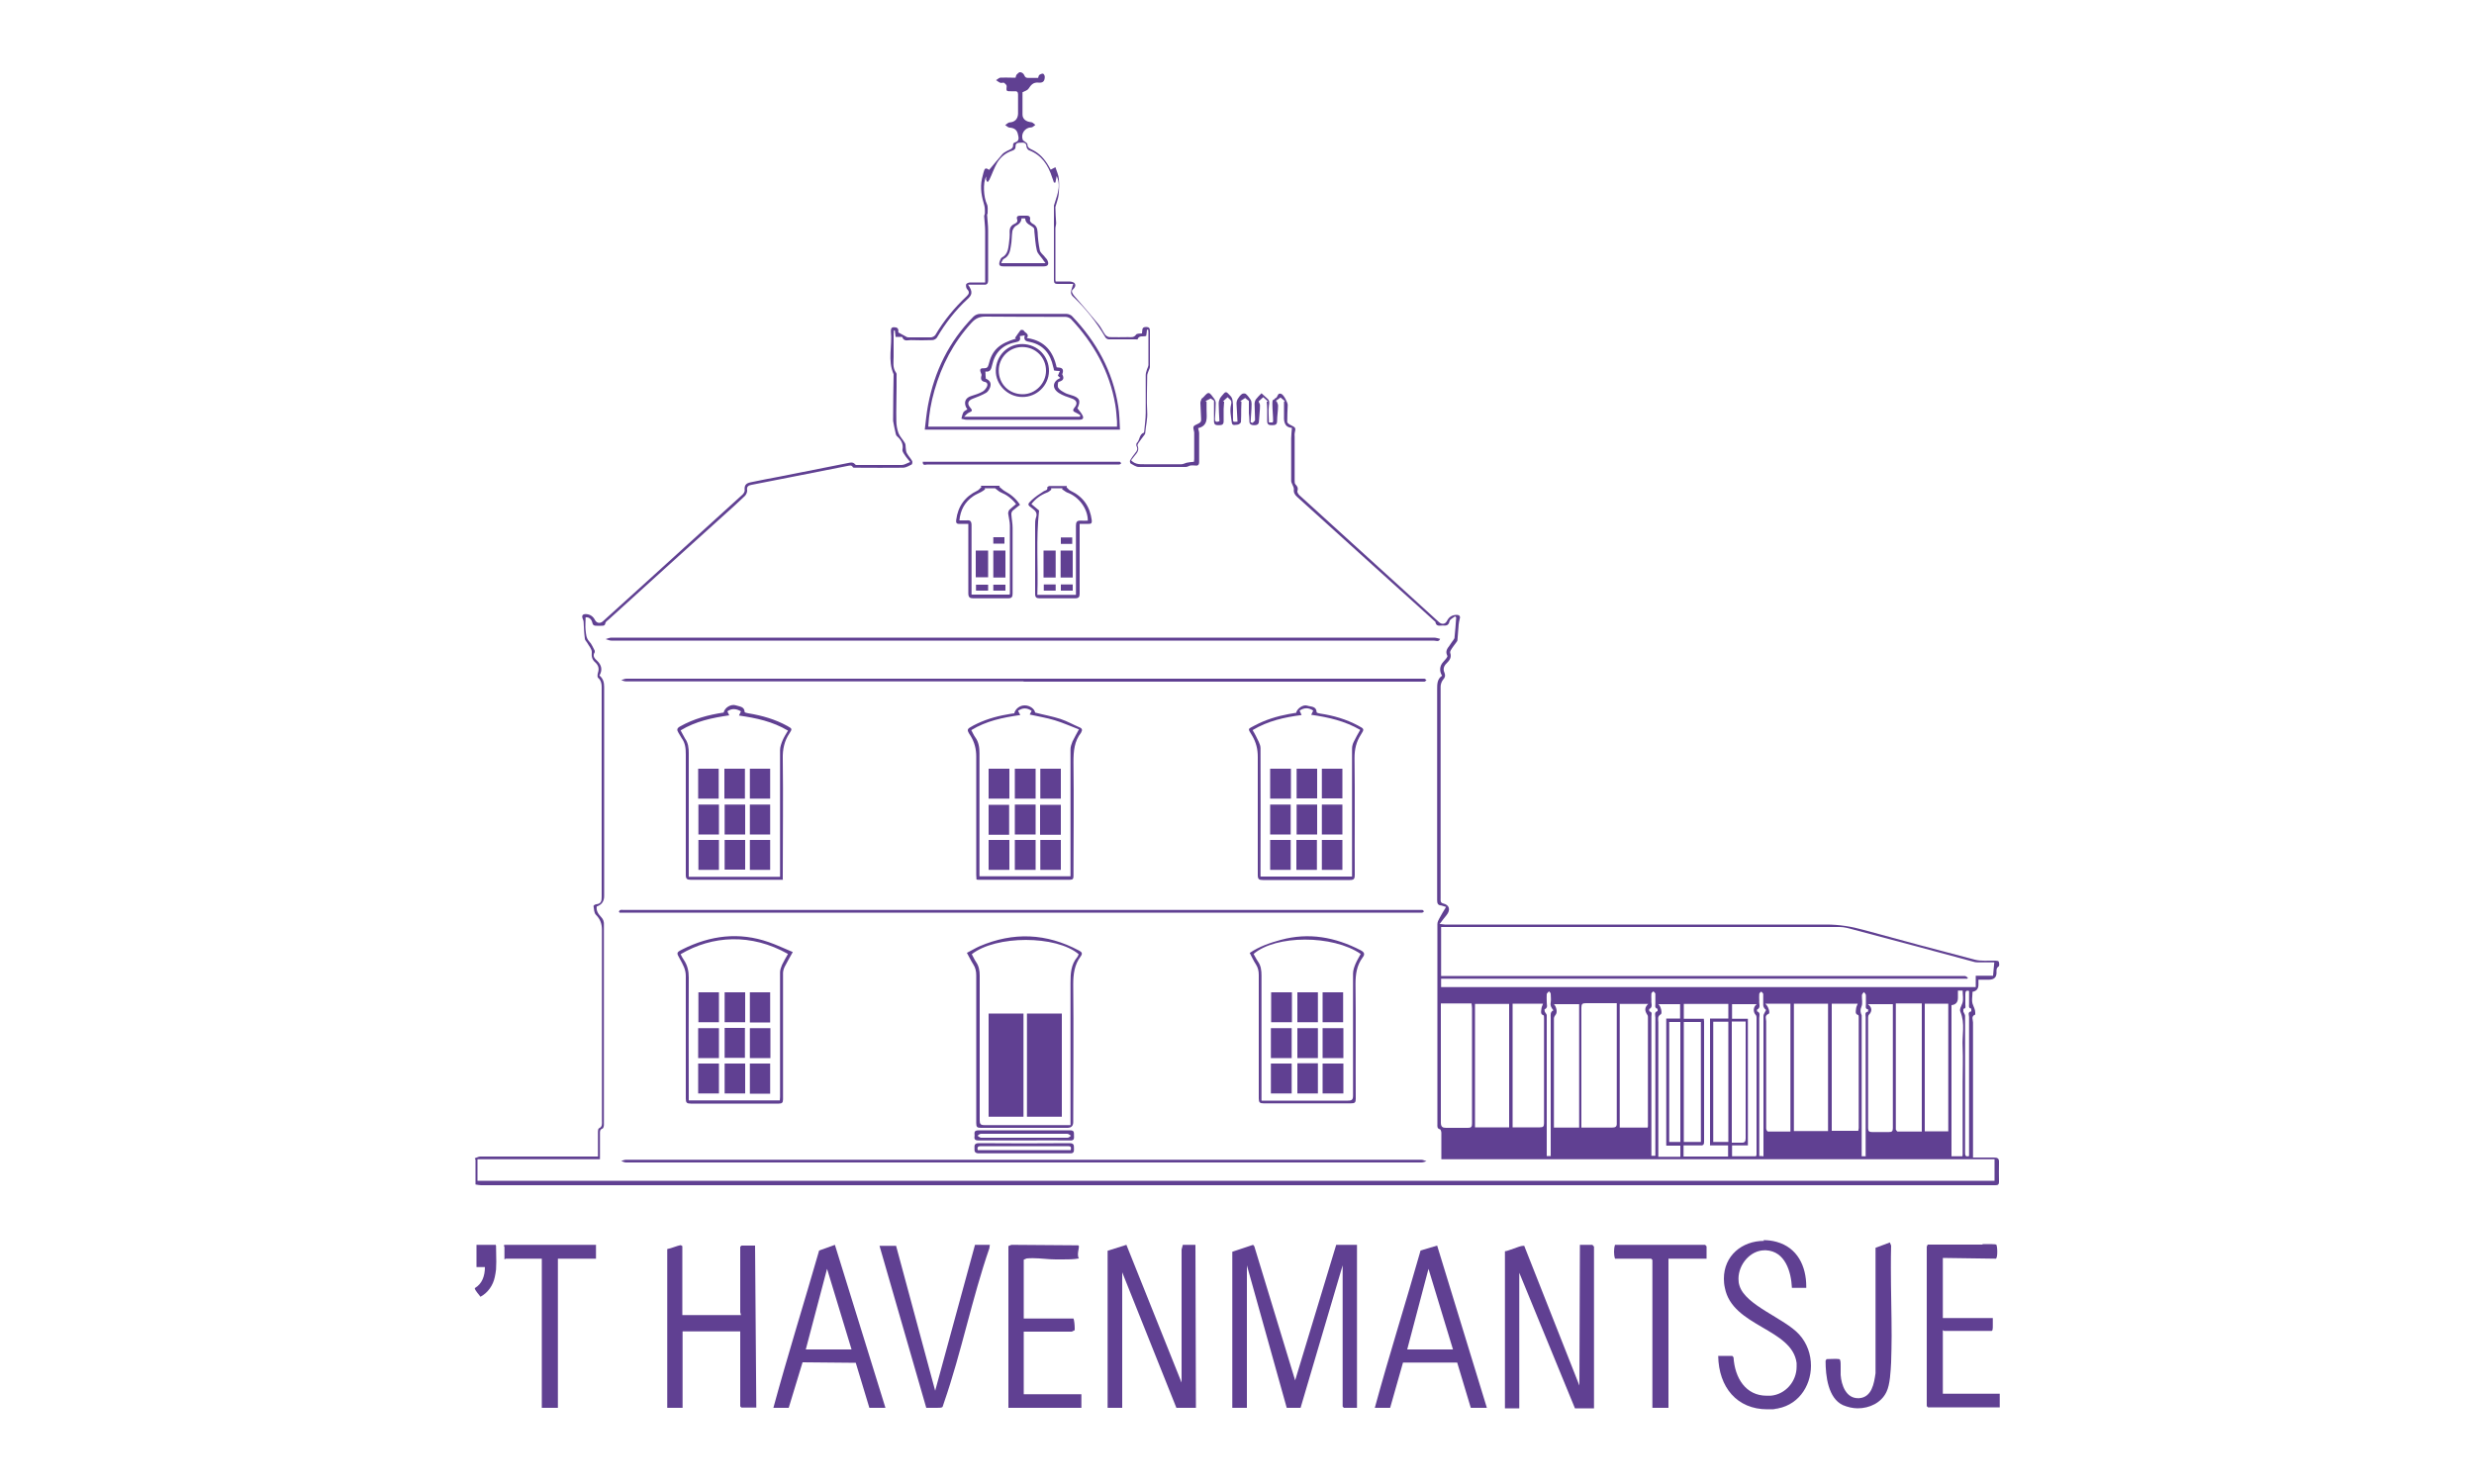 <svg xmlns="http://www.w3.org/2000/svg" id="Laag_1" viewBox="0 0 1000 600"><defs><style>      .st0 {        fill: #604092;      }    </style></defs><g><path class="st0" d="M669.1,467.3v-1.8c0-18,0-36,0-54.1,0-.9-.6-2.2.9-2.6,0,0,0-.8,0-.9-1.4-.4-.8-1.5-.9-2.3,0-1.3,0-2.6,0-3.8,0-.3-.5-.7-.8-1-.3.3-.8.6-.8.9-.1.9,0,1.8,0,2.7-.2,1.2.8,2.8-.9,3.6,0,0,0,.8.1.9,1.3.3.8,1.3.8,2,0,18.5,0,36.9,0,55.4,0,.3,0,.6,0,1h1.6ZM626.8,467.3v-1.4c0-18.1,0-36.3,0-54.4,0-1.1-.3-2.4,1.1-3-.7-.9-1.4-1.8-1.1-3.2.2-1.1,0-2.3,0-3.5,0-.4-.5-.7-.7-1-.3.4-.8.7-.9,1.1-.1,1,0,2.1,0,3.2-.1,1,.7,2.3-.9,3,0,0,0,.6.1.9.2.5.8,1,.8,1.5,0,15.7,0,31.4,0,47.1v9.8h1.7ZM712.8,467.4v-1.8c0-8.7,0-17.4,0-26.1,0-9.6,0-19.2,0-28.8,0-.8,1.2-2.3,1-2.4-.9-.7-1.2-1.5-1.1-2.6,0-1.3,0-2.6,0-3.8,0-.3-.5-.7-.8-1-.3.3-.8.6-.8,1-.1.9,0,1.8,0,2.7-.2,1.2.8,2.8-.9,3.6,0,0,0,.7,0,.7,1.5.5.9,1.8.9,2.7,0,17.9,0,35.8,0,53.8v2c.6,0,1,0,1.7.1M754.1,467.3v-1.6c0-18.2,0-36.4,0-54.5,0-.8-.5-2,1-2.2,0,0,0-.9,0-.9-1.3-.2-.9-1.2-.9-1.9,0-1.3,0-2.6,0-3.8,0-.5-.5-.9-.8-1.3-.3.4-.8.8-.8,1.3-.1,1.5.4,3.3-.2,4.6-.6,1.4-.4,2.4.1,3.5,0,0,0,.1,0,.2,0,18,0,36,0,54v2.8h1.7ZM796.1,400.7c-1.3-.4-1.7,0-1.7,1.2,0,1.4,0,2.9,0,4.3,0,.7.4,1.5-.8,1.7,0,0,0,.7,0,1.1.2.6.7,1.2.7,1.7,0,5.1,0,10.2,0,15.3,0,13.3,0,26.6,0,39.9,0,1,0,2,1.6,1.5,0-.5,0-1,0-1.5,0-18.2,0-36.5,0-54.7,0-.8-.7-2,.9-2.3,0,0,0-1.1,0-1.1-1.2-.2-.9-1.1-.9-1.8,0-1.8,0-3.5,0-5.3M674.7,461.7h4.5v-48.5h-4.5v48.5ZM673.5,463.1v-51.3h5.6v-5.8h-8.8c1,.7,1.7,3.7,1,4.1-1.5.8-1,2.1-1,3.2,0,16.9,0,33.7,0,50.6v3.8h8.9v-4.5h-5.6ZM706.5,463.1h-6.4v4.4h9.7c0-.3.2-.4.2-.6,0-18.5,0-37,0-55.5,0-.4-.1-.8-.3-1-1.2-1.3-1.1-3.3.4-4.4h-10v5.9h6.4v51.2ZM700,413v49c1.3,0,2.5,0,3.7,0,1.5.1,1.9-.4,1.9-1.8,0-15.2,0-30.4,0-45.6v-1.6h-5.5ZM788.8,406.5v61h4.4c0-.3.1-.4.1-.6,0-4.8,0-9.6,0-14.5,0-4.9,0-9.8,0-14.6s.2-9.7,0-14.5c-.3-4.7,1.1-9.5-.9-14.2-.5-1.1.4-2.3.8-3.5.5-1.5.1-3.4.1-5.1h-1.9v3q0,2.6-2.6,2.9M692.5,461.7h6.1v-48.6h-6.1v48.6ZM691.2,463v-51.2h7.4v-5.9h-18v6h8.1c0,.5.1.8.1,1.1,0,16.2,0,32.4,0,48.6,0,1.1-.3,1.6-1.5,1.5-2.3,0-4.5,0-6.8,0v4.5h18v-4.5h-7.4ZM680.6,461.7h6.9v-48.5h-6.9v48.5ZM754.9,405.9c1.9,1.4,1.9,3,.5,4.4-.2.2-.3.7-.3,1.1,0,14.9,0,29.8,0,44.8,0,1.2.5,1.5,1.6,1.5,2.3,0,4.6,0,6.8,0,1.2,0,1.6-.3,1.6-1.6,0-16.2,0-32.5,0-48.7,0-.5,0-1,0-1.4h-10.1ZM713.6,405.9c1.2.9,2,3.7,1.3,4-1.8.7-1,2-1,3,0,12.7,0,25.4,0,38.1s0,3.5,0,5.3c0,.4.4,1.2.7,1.2,3,0,6.1,0,9.1,0v-51.7h-10.1ZM787.5,405.8h-9.5v51.6h9.5v-51.6ZM628,405.9c1.2,1.1,1.5,3.4.9,4.2-.4.5-.8,1.1-.8,1.7,0,14.1,0,28.2,0,42.3v1.8h10.2v-49.9h-10.3ZM766.3,405.8c0,.4,0,.6,0,.7,0,16.5,0,32.9,0,49.4,0,.3,0,.6,0,.8.2.3.5.8.7.8,3.2,0,6.5,0,9.8,0v-51.8h-10.5ZM751.1,457.3c0-.4.2-.8.2-1.2,0-14.9,0-29.7,0-44.6,0-.4,0-1-.2-1.1-1.3-.4-1-1.4-.9-2.3,0-.8.4-1.5.7-2.3h-10.5v51.4h10.8ZM654.7,405.9v50h11.3c0-.3.1-.4.1-.6,0-14.6,0-29.3,0-43.9,0-.3,0-.7-.2-1-1.2-1.8-1.2-3,.3-4.5h-11.6ZM582.4,405.7v1.6c0,15.5,0,31.1,0,46.6,0,1.7.7,2.1,2.1,2.1,2.9,0,5.9,0,8.8,0,1.4,0,1.7-.4,1.7-1.8,0-15.5,0-30.9,0-46.4,0-.7-.1-1.4-.2-2.1h-12.5ZM611.4,405.8v50c3.7,0,7.4,0,11,0,1.3,0,1.7-.3,1.7-1.7,0-14.1,0-28.3,0-42.4,0-.4,0-1.2-.2-1.2-1.3-.4-1-1.5-.9-2.3,0-.8.4-1.6.7-2.4h-12.3ZM610,405.9h-13.8v49.9h13.8v-49.9ZM653.6,405.6h-2c-3.5,0-7,0-10.5,0-1.5,0-1.9.3-1.9,1.8,0,15.3,0,30.6,0,45.9v2.6c4.2,0,8.2,0,12.3,0,1.6,0,2.1-.4,2-2,0-13.9,0-27.8,0-41.8v-6.6ZM725.1,457.3h13.8v-51.5h-13.8v51.5ZM795.4,395.2c0,.2-.1.4-.2.5h-212.7v3.4h216.1v-4.6h7c.2-2,.3-3.7.5-5.4-1.8,0-3.9,0-6.1,0-.7,0-1.5,0-2.1-.2-16.3-4.4-32.6-8.8-48.9-13.1-1.8-.5-3.6-1-5.4-1-53.1,0-106.2,0-159.3,0h-1.8v19.8h207.9c1.3,0,2.6,0,3.8,0,.4,0,.7.4,1.1.6M516,162.2c.3.7.6,1.3.6,1.8,0,2.1-.4,4.2-.4,6.3,0,1.5-.9,1.6-2.1,1.6-1.2,0-1.9-.2-1.9-1.7,0-1.6,0-3.2,0-4.8,0-1-.1-2-.2-3,.2,0,.3,0,.5-.1-.6-.6-1.3-1.1-1.9-1.7-.7.6-1.3,1.2-1.9,1.7.3.6.6,1.1.6,1.6,0,2-.3,4-.4,6,0,1.3-.3,2-1.9,2-1.5,0-2.1-.5-2-2,0-.9-.1-1.9-.2-2.8,0-1.6,0-3.2,0-5-.5-.4-1.2-.9-1.5-1.2-.4.3-1.2.8-2,1.3.2,0,.4.1.5.2,0,1-.1,2.1-.1,3.1,0,1.7,0,3.4-.1,5.1,0,.4-.9,1.1-1.4,1.1-.8,0-2.1.6-2.3-.8-.3-2.4-.9-5-.3-7.3.5-2-.7-2.1-1.4-3-.7.6-1.3,1.2-1.9,1.7.2,0,.4,0,.5.1,0,1-.2,1.9-.2,2.9,0,1.7,0,3.3,0,5,0,1.3-.6,1.6-1.8,1.6-1.2,0-2.1,0-2.1-1.6,0-1.4,0-2.8,0-4.2,0-1.3,0-2.5,0-4.1-.4-.3-1.2-.8-1.9-1.3l1,.2c-.9.4-1.7.9-2.6,1.3.2,0,.3.1.5.2,0,1.1,0,2.3,0,3.4,0,2.9.8,6.3-3.4,7.3,0,0,0,.2,0,.1.2.8.4,1.4.4,2,0,3.8,0,7.7,0,11.5,0,1.4-.6,1.7-1.8,1.5-.5-.1-1.2,0-1.7,0-.6.1-1.2.6-1.9.6-6.3,0-12.7,0-19,0-1.1,0-2.2-.8-3.3-1.4-.2-.1-.4-1-.2-1.3.6-1,1.3-2,2.1-3,.7-.8,1.1-1.6.5-2.7-.2-.3-.1-1.1.1-1.3,1.3-1.2.9-3.5,2.9-4.2,0,0,.1-.3.1-.5.2-2.5.6-5,.6-7.5,0-5.1,0-10.2,0-15.3,0-.7.3-1.5.5-2.2.2-.6.6-1.3.6-1.9,0-4.2,0-8.4,0-12.6,0-.5,0-1.1-.1-1.6-.2,0-.4,0-.5,0,0,.8-.2,1.6-.3,2.5-1.2.5-2.9-.4-3.5,1.4,0,.1-.5,0-.8,0-3.6,0-7.2,0-10.8,0-.5,0-1.2-.4-1.4-.8-3.6-6.2-8.1-11.8-13.3-16.7-.4-.4-.7-1.2-.6-1.7.1-1,.6-2,.9-3.2-2,0-4.2,0-6.3,0-1,0-1.5-.3-1.5-1.4,0-9.8,0-19.7,0-29.5s0-.6,0-.8c.5-1.8,1.2-3.5,1.6-5.3.5-2.1.6-4.3-.5-6.6-.2,1.1-.4,1.9-.5,2.6-.2,0-.4,0-.6,0-.2-.7-.5-1.4-.7-2-1.6-5-4.2-9.1-9.5-11.1-.4-.2-.9-1-.9-1.5,0-1.6-1.3-1.6-2.3-1.5-.9,0-2.2,0-2.1,1.5,0,1.1-.5,1.4-1.3,1.7-2.7.9-4.8,2.6-6.2,5-1.2,2.1-2,4.5-3.1,6.8-.2.4-.5.6-.7,1-.2-.3-.5-.7-.6-1,0-.5,0-1,0-1.4-1.4,2.8-1,8.5.3,11.2.5,1,.3,2.4.3,3.7,0,.3-.3.5-.2.8.1,2,.4,4,.4,6,0,6.8,0,13.5,0,20.3,0,1.4-.5,1.9-1.8,1.8-2,0-4,0-6.3,0,2.2,3.1,1.4,4.3-.2,5.8-4.9,4.5-9,9.8-12.4,15.6-.3.5-1.2,1-1.8,1-2.9.1-5.9.1-8.8,0-1.2,0-2.7.7-3.4-1.2,0-.1-.6-.1-.9-.1-.6,0-1.2,0-1.8,0-.1-1-.2-1.8-.3-2.6-.1,0-.3,0-.4,0,0,.5-.1.9-.1,1.4,0,3.1,0,6.2,0,9.3,0,2.1-.5,4.4,1,6.4.3.3.2,1,.2,1.5,0,1.3,0,2.7,0,4,0,4.6-.2,9.3-.1,13.9,0,1.7.3,3.5.9,5.1.6,1.4,1.8,2.6,2.6,4,.3.5.2,1.3.3,1.9.1.8.1,1.6.5,2.2.6,1.1,1.5,2,2.1,3.1.2.4,0,1.3-.2,1.4-1,.5-2.2,1.2-3.3,1.3-6.3.1-12.7,0-19,0-.5,0-1.3,0-1.4-.1-.6-1.2-1.5-.7-2.3-.6-7.8,1.5-15.5,3.1-23.3,4.6-5.1,1-10.2,2-15.3,3-1.2.2-2.2.6-1.9,2.2.1.7-.4,1.8-.9,2.3-2.8,2.7-5.7,5.3-8.6,7.9-15.5,14-31,28-46.5,42.1-.5.4-1.2.9-1.3,1.4-.2,1.2-.9,1.1-1.7,1.1-.6,0-1.1,0-1.7,0-1,0-1.6,0-1.9-1.3-.3-1.3-1.3-2.3-2.7-2.1,0,1.8-.2,3.5,0,5.2.2,1.6.2,3.2,1.5,4.6,1,1,1.5,2.5,2.2,3.7,0,.2,0,.5,0,.6-1,1.5-.1,2.5.9,3.4,1.9,1.8,2.3,3.8,1,6,1.5,1.3,1.9,2.8,1.9,4.6,0,28.2,0,56.4,0,84.6q0,3.2-3,4.2c-.3,1.8.7,3.1,1.8,4.3.9.9,1.2,2,1.1,3.3,0,23.3,0,46.6,0,69.9,0,3.6,0,7.2,0,10.8,0,.5-.2,1.4-.6,1.5-1.1.4-1,1.2-1,2,0,3.4,0,6.7,0,10.4h-49.5v8.7h613.2v-8.7h-223.6v-2.2c0-2.8,0-5.7,0-8.5,0-.5-.3-1.3-.5-1.4-1.3-.3-1.1-1.2-1.1-2.1,0-27,0-53.9,0-80.9,0-.8.4-1.6.8-2.3.8-1.5,1.7-3,2.7-4.6-1-.3-1.4-.5-1.9-.6-1.5-.1-1.7-.9-1.7-2.2,0-28.4,0-56.8,0-85.2,0-2.1,0-4.2,2-5.5-1.2-1.8-1-4,.4-5.5.7-.8,2-2.1,1.7-2.6-.9-1.8,0-2.9.9-4.1.5-.8,1.1-1.6,1.6-2.3.1-.2.3-.4.4-.7.3-2.8.5-5.6.7-8.4-.2-.1-.3-.3-.5-.4-.8.7-2.1,1.2-2.2,2-.4,1.8-1.4,1.8-2.8,1.7-1.2,0-2.6.5-2.9-1.4,0-.2-.3-.3-.5-.5-4.5-4.1-9-8.2-13.6-12.3-13.9-12.6-27.9-25.2-41.8-37.8-1-.9-1.5-1.8-1.3-3.2,0-.4-.2-.9-.4-1.3-.2-.6-.7-1.3-.7-1.9,0-5.8,0-11.5,0-17.3,0-1.3.2-2.7.3-4.2-3.3-.3-3.3-2.9-3.2-5.6,0-.2,0-.4,0-.7,0-1.5,0-2.9,0-4.4.1,0,.3,0,.4-.1-.7-.6-1.4-1.1-1.8-1.5-.6.5-1.4,1-2,1.4M191.9,468.3c.7-.2,1.5-.7,2.2-.7,15.2,0,30.3,0,45.5,0h2.1v-6.3c0-1.3,0-2.6,0-3.8,0-.5.1-1.2.4-1.3,1.5-.7,1.2-1.9,1.2-3.1,0-25.7,0-51.4,0-77.1,0-2.4-.6-4.3-2.4-6.1-.8-.8-.8-2.3-1-3.6,0-.2.7-.7,1.1-.7,2-.2,2.2-1.3,2.2-3.1,0-19.8,0-39.5,0-59.3s0-16,0-24c0-1.8.2-3.8-1.5-5.2-.3-.3-.2-1.4,0-2,.5-1.6.3-2.9-1.1-4.2-1.2-1-1.6-2.3-1.4-4.1.1-1.2-1.2-2.6-1.9-3.9-.3-.5-.9-1-.9-1.6-.3-2.2-.4-4.5-.5-6.7,0-.4-.1-.8-.3-1.1-.6-1.5-.2-2.2,1.4-2.1,1.6.1,2.8,1,3.5,2.4.7,1.3,2.1,1.5,3.2.5,11.6-10.5,23.2-21,34.7-31.5,7.3-6.6,14.5-13.2,21.8-19.8.4-.4.8-1.1.8-1.6-.2-2,.4-2.9,2.4-3.3,3.9-.8,7.8-1.6,11.7-2.3,9.2-1.8,18.5-3.7,27.7-5.5,1-.2,2-.5,2.9.6.2.3.8.2,1.2.2,5.9,0,11.8,0,17.6,0,1,0,2-.7,3.4-1.2-.9-1.1-1.7-2-2.3-3-.4-.6-1-1.4-.8-2.1.4-2.4-.7-4-2.3-5.4-.3-.3-.4-.7-.5-1.2-.4-1.6-.7-3.3-1-4.9,0-.4,0-.7,0-1.1,0-5.9.1-11.9.2-17.8-2.5-5.6-.5-11.5-1.1-17.3,0-.9,0-1.7,1.3-1.7,1.2,0,1.8.5,1.7,1.6,0,.3,0,.6,0,.5,1.3.7,2.3,1.3,3.3,1.8.3.2.7.2,1.1.2,2.9,0,5.9,0,8.8,0,.6,0,1.5-.5,1.8-1,3.4-5.8,7.7-11,12.6-15.6,1-.9,1.3-1.8.2-2.9-.4-.4-.5-1.4-.4-1.9.1-.4,1-.8,1.6-.8,2,0,4,0,6.1,0v-2.3c0-6.2,0-12.3,0-18.5,0-2-.3-4-.4-6,0-.4.3-.8.3-1.3,0-1,0-2-.2-2.9-1.1-3.6-1.8-7.1-1-10.9.2-.8.4-1.6.6-2.4.5-2,.9-2.2,2.3-1.2,1.8-2.2,3.6-4.3,5.4-6.4.5-.6,1.3-.9,1.9-1.3,1.1-.6,2.6-.8,2.4-2.6,0-.3.4-.8.7-.8,2.1-.6,1.5-2.2,1.2-3.5-.4-1.7-1.6-2.4-3.3-2.5-.6,0-1.2-.7-1.8-1,.6-.4,1.1-1,1.7-1.1,2.1-.1,3.4-1.3,3.5-3.5,0-2.6,0-5.2,0-7.8,0-1-.4-1.4-1.4-1.3-.4,0-.9,0-1.3,0-2.1,0-2.1,0-1.9-2.1,0-.4-.6-1-1-1.3-.4-.2-1,.1-1.5,0-.6-.2-1.2-.7-1.8-1.1.6-.3,1.1-.9,1.7-1,1.5-.1,3,0,4.5,0h1.7c.1-.5.2-.9.4-1.2.4-.4,1-1.1,1.5-1,.6,0,1.4.6,1.6,1.2.4,1,.9,1.1,1.7,1.1,1.3,0,2.5,0,3.9,0,.2-.4.2-1,.5-1.2.4-.3,1.1-.6,1.5-.5.3,0,.7.8.7,1.2,0,1.8-.7,2.6-2.6,2.4-2.1-.2-3,1-4,2.5-.4.6-1.4.9-2.4,1.4,0,2.8,0,5.9,0,9,0,1.9,1.5,2.9,3.5,3.1.6,0,1.1.7,1.7,1.1-.5.3-1.1,1-1.6,1-2.6,0-4.4,2.6-3.5,5,.1.3.5.5.8.7.4.4,1.1.7,1.1,1.1,0,1.5,1,1.8,2,2.3,2.9,1.4,4.9,3.7,6.5,6.4.3.5.6,1,.9,1.6.6-.3,1-.5,1.9-1,.5,1.6,1.3,3.2,1.4,4.8.2,2.1.1,4.3-.1,6.4-.2,1.7-.9,3.3-1.3,4.9,0,.1,0,.2,0,.3,0,2.1.2,4.2.3,6.2,0,.7-.3,1.5-.3,2.2,0,6.9,0,13.8,0,20.6,0,.2,0,.3.1.8,1.8,0,3.6,0,5.4,0,.8,0,1.9.2,2.3.8.5.7.2,1.6-.7,2.4-.9.7-.2,1.7.5,2.6,3.3,3.8,6.6,7.6,9.8,11.5,1.1,1.3,1.7,2.8,2.7,4.2.4.5,1.2,1,1.8,1,2.5.1,5,0,7.5,0,1.1,0,2.3.3,3.2-1,.3-.5,1.5-.4,2.4-.5,0-.4.1-.7.1-1.1,0-1.1.5-1.5,1.6-1.5,1.1,0,1.5.5,1.5,1.5,0,3.6,0,7.2,0,10.8s0,2.6,0,3.8c0,.6-.4,1.2-.6,1.8-.2.6-.5,1.2-.5,1.8,0,4.9-.3,9.8,0,14.6.2,3-.6,5.7-.8,8.6,0,.3-.2.5-.3.7-.8,1.1-1.7,2.2-2.5,3.4-.2.3-.4.8-.3,1,.8,1.8-.2,2.9-1.2,4.1-.5.6-1,1.3-1.4,1.8,1.9,2,4.1,1.5,6.1,1.6,4.7,0,9.4,0,14.2,0,.7,0,1.4-.4,2.1-.6.9-.2,1.9-.3,3-.4,0-.3.1-.7.1-1.1,0-3.3,0-6.5,0-9.8,0-.3,0-.7,0-1-.6-2.5-.6-2.5,1.6-3.5.9-.4,1.3-.9,1.2-1.8-.1-2.2-.2-4.4-.3-6.6,0-.6.3-1.1.5-1.7,0-.1.2-.2.4-.3.8-.7,1.6-2,2.4-2,.8,0,1.5,1.4,2.2,2.2.4.5.7,1.2.7,1.8,0,2.2-.2,4.3-.3,6.5,0,1.1.5,1.4,1.8.9-.1-2.3-.3-4.8-.3-7.2,0-.7.2-1.4.5-2,.4-.7,1-1.3,1.5-1.9.6-.8,1.2-.8,1.8-.1.7.7,1.5,1.4,1.7,2.3.3,1.3.3,2.7.3,4.1,0,1.3-.1,2.6,0,4,0,1.1,0,1.1,1.8,1-.1-2.5-.3-4.9-.4-7.4,0-.6.2-1.3.5-1.8.4-.7,1-1.5,1.7-2,.4-.3,1.3-.3,1.6,0,.7.6,1.3,1.4,1.9,2.3.3.5.4,1.1.4,1.7,0,2.5-.3,4.9-.4,7.4.3.1.5.2.8.3.3-.4,1-.8,1-1.2,0-2.2-.2-4.4-.2-6.5,0-.6.2-1.3.5-1.8.7-.9,1.5-1.7,2.3-2.5.8.7,1.5,1.4,2.3,2.1,1,.8.9,1.7.7,2.9-.3,2.2,0,4.4,0,6.8h1.5c0-.2.2-.3.2-.4,0-2.4-.3-4.7-.3-7.1s.5-1.3.8-1.9c.1-.3.5-.4.8-.6.6-.6.6-2.2,2.1-1.5,1,.5,2.5,3.5,2.5,4.4-.1,2.3-.2,4.6-.2,6.9,0,.4.8,1,1.3,1.2,2.2,1.1,2.2,1.1,1.7,3.4-.1.4,0,.9,0,1.3,0,5.9,0,11.9,0,17.8,0,.5,0,1.2.3,1.5.8.8,1.2,1.5.8,2.8-.1.4.4,1.2.8,1.6,12.4,11.3,24.9,22.6,37.3,33.9,6.4,5.8,12.7,11.6,19.1,17.4,1.2,1.1,2.6.9,3.3-.5.8-1.6,2.1-2.4,3.9-2.4,1.1,0,1.6.6,1.2,1.7-.2.7-.3,1.5-.4,2.2-.2,2.1-.3,4.2-.5,6.3,0,.3-.2.5-.3.7-.8,1.1-1.7,2.2-2.4,3.4-.2.3-.3.8-.2,1.1.6,1.8-.3,3-1.4,4.1-1.3,1.2-1.6,2.5-.9,4,.4,1.1.2,1.8-.6,2.7-.6.7-1,1.9-1,2.8,0,28.6,0,57.1,0,85.7,0,.8-.2,1.7,1.1,2,2.5.6,3,2.6,1.3,4.7-.9,1.1-1.7,2.1-2.8,3.6,1,0,1.5.2,2.1.2,22.4,0,44.8,0,67.3,0,29,0,57.9,0,86.9,0,5.2,0,10.2.8,15.2,2.2,14.9,4.1,29.8,8.1,44.8,12,2.6.7,5.5.3,8.3.4.5,0,1.3.1,1.4.4.2.6.3,1.7,0,1.9-1.1.7-.9,1.7-.9,2.6q0,2.7-2.9,2.8h-4.4v2q0,2.5-2.4,2.9c0,1.8-.5,3.8.2,5.3.4,1,.9,2,.9,3.1,0,.3,0,.7,0,.8-1.8.7-.9,2.1-.9,3.2,0,16.8,0,33.5,0,50.3v4.3c2.8,0,5.6,0,8.4,0,1.6,0,2.2.4,2.1,2.1-.1,2.5,0,5.1,0,7.7,0,1-.3,1.4-1.4,1.4-.7,0-1.3,0-2,0-203.4,0-406.8,0-610.2,0-.7,0-1.5-.2-2.2-.3v-10Z"></path><path class="st0" d="M413.4,259c-55.4,0-110.9,0-166.3,0-.8,0-1.5-.4-2.3-.6.8-.2,1.5-.6,2.3-.6,110.8,0,221.7,0,332.5,0,.8,0,1.7.3,2.5.5-.5,1.4-1.7.7-2.6.7-55.4,0-110.8,0-166.2,0"></path><path class="st0" d="M413.7,275.5c-53.5,0-107.1,0-160.6,0-.7,0-1.3-.3-2-.5.7-.2,1.4-.6,2.1-.6,107.2,0,214.4,0,321.6,0s.7,0,1,0c.3.1.5.4.8.6-.3.2-.5.5-.8.6-.3,0-.7,0-1,0h-161"></path><path class="st0" d="M250.1,368.6c.2-.3.4-.6.7-.7.3-.1.8,0,1.2,0h320.2c.9,0,1.8,0,2.7,0,.3,0,.5.4.7.6-.2.2-.5.4-.7.5-.3,0-.7,0-1,0-107.2,0-214.5,0-321.7,0h-1.8c0-.2-.2-.3-.3-.5"></path><path class="st0" d="M413.6,470c-53.5,0-107.1,0-160.6,0-.6,0-1.3-.4-1.9-.6.6-.2,1.3-.5,1.9-.5,107.2,0,214.3,0,321.5,0,.7,0,1.4.4,2.1.6-.7.2-1.4.5-2.1.5-53.6,0-107.2,0-160.8,0h0Z"></path><path class="st0" d="M432.7,454.9v-2.2c0-18.5,0-36.9,0-55.4,0-3.8.2-7.3,2.7-10.3.3-.3.4-.8.6-1.2-9-7.7-33.5-7.7-43.2,0,.6,1,1,2.1,1.7,3.1,1.2,1.7,1.5,3.6,1.5,5.6,0,19.5,0,38.9,0,58.4,0,1.5.3,2,1.9,2,11,0,22,0,33,0h2.1M390.9,385.2c1.8-.9,3.4-1.9,5-2.6,13.7-5.9,27.1-5.3,40.2,1.7,1.2.6,1.6,1.2.7,2.4-2.5,3.3-3,7.1-3,11.3.2,18.6,0,37.1,0,55.7q0,2.3-2.4,2.3c-11.6,0-23.3,0-34.9,0-1.6,0-1.9-.4-1.9-1.9,0-19.9,0-39.8,0-59.7,0-1.7-.3-3.1-1.2-4.5-.9-1.4-1.6-2.9-2.6-4.7"></path><path class="st0" d="M432.7,354.5v-2c0-16.5,0-33,0-49.6,0-1,.4-2.1.8-3.1.7-1.5,1.6-3,2.6-4.9-3.4-1.3-6.5-2.7-9.8-3.7-3.2-1-6.6-1.5-10.1-2.3.3-.6.5-1,.8-1.5-1.9-1.3-3.7-1.3-5.5,0,.3.5.5,1,.9,1.7-7.1,1-13.8,2.4-19.8,6.1.6,1.1,1,2.1,1.6,2.9,1.4,1.9,1.7,4.1,1.7,6.4,0,15.9,0,31.8,0,47.7v2.1h36.9ZM410,288.3c.4-1.7,2.3-3.2,4.3-3.1,1.9,0,3.9,1.4,4.1,2.9,3.4.9,6.9,1.5,10.3,2.6,2.7.9,5.1,2.3,7.7,3.4,1,.4,1.2,1.1.6,2,0,0,0,.1,0,.1-2.8,3.5-3.1,7.5-3.1,11.9.2,15.4,0,30.7,0,46.1,0,1-.2,1.5-1.4,1.5-12.3,0-24.6,0-37,0-.2,0-.4,0-.8-.1,0-.6-.1-1.2-.1-1.8,0-16,0-31.9,0-47.9,0-3.1-.7-5.8-2.3-8.4-1.7-2.6-1.6-2.7,1.2-4.2,4.2-2.2,8.7-3.6,13.4-4.4,1-.2,2.1-.4,3.1-.5"></path><path class="st0" d="M294.9,289.2c-7,1-13.7,2.4-19.8,6.1.7,1.2,1.2,2.3,1.8,3.3,1.3,1.8,1.5,3.8,1.5,6,0,15.9,0,31.8,0,47.7v2.2h36.9v-2c0-16.4,0-32.8,0-49.2,0-1.3.5-2.7,1-3.9.6-1.4,1.4-2.7,2.2-4-6.2-3.7-12.8-5.1-19.8-6.1.4-.8.6-1.2.8-1.7-1.9-1.1-3.7-1.3-5.5,0,.2.5.5.9.8,1.7M316.5,355.7h-2.3c-11.7,0-23.4,0-35.1,0-1.4,0-1.9-.4-1.9-1.9,0-16.3,0-32.5,0-48.8,0-2.4-.2-4.6-1.7-6.6-.5-.7-.8-1.5-1.3-2.2-.7-1.1-.6-1.8.7-2.5,5.5-3.1,11.5-4.7,17.6-5.6.4-2,3-3.6,5-2.9,1.4.5,3.4.4,3.5,2.7,0,.2,1,.4,1.5.5,5.5.9,10.8,2.4,15.7,5.1,2,1.1,2.1,1.2.9,3-2.1,3.1-2.8,6.5-2.7,10.3.2,15.5,0,31.1,0,46.6v2.1"></path><path class="st0" d="M451.5,172.5c0-.8,0-1.5,0-2.1-.2-2.3-.3-4.5-.7-6.8-2.3-13.4-8.7-24.8-17.9-34.6-.5-.5-1.5-.9-2.3-.9-10.8,0-21.5,0-32.3-.1-2.5,0-4.1.8-5.7,2.6-7.2,7.9-12,17.1-14.9,27.3-1.4,4.8-2.2,9.6-2.5,14.6h76.2ZM452.8,173.7h-79c.4-3.3.7-6.6,1.3-9.8,2.6-13.8,8.5-25.9,18.4-35.9.7-.7,1.8-1.1,2.7-1.1,11.6,0,23.2,0,34.8,0,.8,0,1.9.4,2.4,1,9.8,10.3,16.4,22.2,18.6,36.4.5,3,.5,6.1.7,9.4"></path><path class="st0" d="M509.6,354.4h36.9v-1.9c0-16.6,0-33.2,0-49.8,0-1,.3-2.1.8-3,.7-1.5,1.6-3,2.5-4.6-6.2-3.6-12.8-5.1-19.8-6.1.3-.7.6-1.2.8-1.7-1.9-1.3-3.7-1.2-5.5,0,.2.5.5,1,.8,1.8-7,.9-13.7,2.4-19.8,6.1.5.9,1,1.6,1.3,2.3.7,1.6,1.9,3.3,1.9,5,.1,16.6,0,33.3,0,49.9v1.9ZM523.9,288.3c.2-1.7,2.8-3.6,4.5-3,1.4.5,3.7.1,3.8,2.7,0,.2.9.4,1.4.5,5.4.8,10.6,2.3,15.4,4.9,2.5,1.3,2.5,1.4,1.1,3.6-1.9,2.9-2.6,5.9-2.6,9.4.2,15.7,0,31.5.1,47.3,0,1.6-.3,2.1-2,2.1-11.7,0-23.4,0-35.1,0-1.6,0-2.1-.3-2.1-2,0-15.9,0-31.8,0-47.8,0-3.2-.7-5.9-2.3-8.6-1.9-3.1-1.8-2.5,1.1-4.1,4.3-2.3,8.9-3.7,13.7-4.6,1-.2,2-.3,2.9-.5"></path><path class="st0" d="M315.2,444.9c0-.5.1-.9.1-1.4,0-16.8,0-33.6,0-50.4,0-1,.4-2,.8-3,.7-1.5,1.6-3,2.4-4.4-14.8-8.4-30.6-7.5-43.4.1.4.8.8,1.6,1.3,2.3,1.5,2.2,2,4.5,2,7.2-.1,15.9,0,31.8,0,47.7v1.9h36.8ZM320.4,385c-1.2,2.2-2.3,4-3.2,5.8-.4.8-.7,1.8-.7,2.6,0,17,0,34,0,51.1,0,1.3-.4,1.7-1.7,1.7-11.9,0-23.7,0-35.6,0-1.6,0-2-.4-2-2,0-16.5,0-33,0-49.6,0-2.7-1.2-4.7-2.4-6.9-1.4-2.5-1.5-2.6,1.1-3.9,11.2-5.6,22.8-7.1,34.8-2.9,3.2,1.1,6.3,2.6,9.7,4"></path><path class="st0" d="M510,445h1.8c11,0,22,0,33,0,1.7,0,2.1-.4,2.1-2.1,0-16.4,0-32.8,0-49.3,0-1.3.5-2.7,1-3.9.6-1.4,1.4-2.7,2.1-4-11.3-7.8-34.4-7.7-43.3,0,.6,1,1.1,2.1,1.8,3.1,1.2,1.7,1.4,3.6,1.4,5.7,0,16.3,0,32.5,0,48.8v1.6ZM505.1,385.3c4-2.7,8.2-4.1,12.6-5.3,11.4-3.1,22-1.1,32.3,4.2,1.5.8,1.8,1.6.8,2.9-2.4,3.2-2.9,6.8-2.9,10.7.2,15.5,0,30.9.1,46.4,0,1.6-.4,1.9-2,1.9-11.8,0-23.5,0-35.3,0-1.5,0-1.9-.4-1.9-2,0-16.6,0-33.3,0-49.9,0-1.6-.3-2.9-1.1-4.2-1-1.5-1.7-3.1-2.6-4.8"></path><path class="st0" d="M408.1,240.6c0-.4.1-.6.1-.8,0-9.1,0-18.2,0-27.3,0-1.6-.5-3.3-.7-4.9,0-.5.2-1.1.5-1.5.8-.8,1.8-1.5,2.7-2.3-1.8-2.3-3.9-3.8-6.1-4.7-.7-.3-1.4-.9-2.4-1.7h-4.2c0,.1.1.3.2.4-.5.4-1,.8-1.6,1.1-1.1.6-2.2,1-3.2,1.7-3.4,2.3-5.2,5.6-5.6,9.8,1.1,0,2,0,2.9,0,1.5-.2,2,.4,2,2,0,8.8,0,17.6,0,26.4s0,1.1,0,1.6h15.4ZM391.4,211.8c-1.3,0-2.4,0-3.5,0-1.2.1-1.6-.4-1.4-1.6.7-5.5,3.5-9.4,8.5-11.8.7-.3,1.1-1,1.7-1.5,0-.1-.2-.3-.3-.5h7.7l-.2.4c.8.6,1.4,1.3,2.3,1.8,2.4,1.3,4.5,3,6.1,5.5-1,.8-2.1,1.6-3,2.4-.3.3-.6,1-.5,1.5.1,1.8.5,3.6.5,5.4,0,8.8,0,17.6,0,26.5,0,1.4-.3,2-1.8,2-4.7,0-9.4,0-14.1,0-1.4,0-2-.4-2-2,0-8.8,0-17.5,0-26.3v-1.9"></path><path class="st0" d="M424.9,197.5c0,.2,0,.3,0,.5-.5.4-1,.9-1.6,1.1-2.6,1-4.7,2.5-6.4,4.7,1.3,1.1,2.4,2,3.1,2.6-1.3,11.6-.3,22.9-.7,34.1h15.6v-13.4c0-4.8,0-9.6,0-14.5,0-1.4.3-2.2,1.9-2.1,1,.1,1.9,0,2.9,0,0-4.8-3.6-9.7-8.4-11.4-.7-.3-1.3-.9-2-1.3,0-.1.1-.3.2-.4h-4.8ZM431,196.9c.6.5,1,1.2,1.7,1.5,5.1,2.4,7.9,6.4,8.6,12,.1,1-.2,1.5-1.3,1.4-1.2,0-2.3,0-3.6,0,0,.7,0,1.3,0,1.9,0,8.8,0,17.5,0,26.3,0,1.4-.4,1.9-1.9,1.9-4.8,0-9.5,0-14.3,0-1.3,0-1.8-.4-1.8-1.8,0-9.2,0-18.4,0-27.6,0-1.1,0-2.2.3-3.1.7-1.8,0-2.8-1.4-3.8-2.1-1.5-2.1-1.7-.3-3.4,1.5-1.4,3.2-2.5,4.9-3.6.6-.4,1.7-.3,1.4-1.6,0-.1.6-.5.9-.5,2.3,0,4.6,0,7,0,0,.2,0,.4-.1.5"></path><path class="st0" d="M373.1,186.7h77.5c.7,0,1.3,0,2,0,.2,0,.4.4.6.6-.2.2-.4.4-.7.5-.4,0-.8,0-1.2,0-25.5,0-51,0-76.5,0-.6,0-2,.7-1.8-1.2"></path><path class="st0" d="M414,460c5.8,0,11.6,0,17.5,0,.5,0,1-.5,1.4-.8-.5-.3-1-.8-1.5-.8-11.6,0-23.3,0-34.9,0-.5,0-1,.5-1.4.8.5.3,1,.8,1.5.8,5.8,0,11.6,0,17.5,0M414,461.1c-6.2,0-12.3,0-18.5,0-1.2,0-1.8-.4-1.6-1.6.2-1-.7-2.5,1.6-2.5,12.3,0,24.6,0,37,0,1.7,0,1.6.8,1.6,2,0,1.1.3,2.2-1.6,2.1-6.2-.1-12.3,0-18.5,0h0Z"></path><path class="st0" d="M432.8,465c.3-1.3-.1-1.6-1.1-1.6-11.7,0-23.5,0-35.3,0-1.1,0-1.5.4-1.2,1.6h37.6ZM414,466.3c-6.1,0-12.2,0-18.3,0-1.4,0-1.9-.5-1.8-1.8,0-1.2-.3-2.3,1.8-2.3,12.2.1,24.4.1,36.6,0,2.1,0,1.7,1.1,1.8,2.3.1,1.3-.3,1.9-1.7,1.8-6.1,0-12.2,0-18.3,0"></path><path class="st0" d="M404.8,106.4h17.8c-.6-.8-1-1.3-1.3-1.8-.8-1.1-1.9-2.1-2.2-3.3-.6-2.5-.7-5-1-7.6,0-.5,0-1.3-.3-1.6-1.2-1.2-3.3-1.5-3.4-3.7,0,0,0,0-.2-.1-.4,0-.8,0-1.3,0-.1,1.6-1.1,2.4-2.4,3.1-.6.4-1.1,1.3-1.3,2-.3,2-.2,4.1-.6,6.1-.3,2-.7,4.1-2.9,5.2-.4.2-.6.8-1,1.6M413.5,107.7c-2.6,0-5.2,0-7.8,0-1.7,0-2.1-.5-1.6-2.1.2-.6.5-1.3.9-1.5,2.3-1.2,2.5-3.4,2.8-5.5.2-1.6.4-3.3.3-5,0-1.5.6-2.5,2-3.1.8-.4,1.4-.8,1-1.9-.3-1,.2-1.4,1.3-1.4.7,0,1.3,0,2,0,1.4-.1,2.3.2,1.9,1.9,0,.4.5,1,1,1.3,1.5.7,2,1.8,2.1,3.4.1,2.5.4,5,.9,7.4.2.9,1.1,1.6,1.8,2.4.4.6,1,1,1.3,1.7.7,1.6.2,2.4-1.6,2.4-2.7,0-5.4,0-8.1,0h0Z"></path><rect class="st0" x="399.6" y="409.8" width="14.1" height="41.7"></rect><rect class="st0" x="415.1" y="409.8" width="14.1" height="41.7"></rect><rect class="st0" x="410.2" y="339.6" width="8.4" height="12.1"></rect><rect class="st0" x="399.6" y="339.6" width="8.4" height="12.1"></rect><rect class="st0" x="410.2" y="325.3" width="8.4" height="12.1"></rect><rect class="st0" x="399.6" y="325.4" width="8.3" height="12.1"></rect><rect class="st0" x="420.4" y="325.4" width="8.4" height="12.1"></rect><rect class="st0" x="420.5" y="339.6" width="8.3" height="12.1"></rect><rect class="st0" x="399.6" y="310.8" width="8.4" height="12.1"></rect><rect class="st0" x="410.2" y="310.8" width="8.4" height="12.1"></rect><rect class="st0" x="420.5" y="310.8" width="8.3" height="12.1"></rect><rect class="st0" x="282.3" y="325.3" width="8.3" height="12.1"></rect><rect class="st0" x="282.3" y="339.6" width="8.3" height="12.1"></rect><rect class="st0" x="282.2" y="310.8" width="8.3" height="12.1"></rect><rect class="st0" x="303.1" y="325.3" width="8.2" height="12.1"></rect><rect class="st0" x="292.9" y="325.3" width="8.3" height="12.1"></rect><rect class="st0" x="292.9" y="339.6" width="8.3" height="12"></rect><rect class="st0" x="303.1" y="339.6" width="8.2" height="12.1"></rect><rect class="st0" x="303.1" y="310.8" width="8.2" height="12.1"></rect><rect class="st0" x="292.8" y="310.8" width="8.3" height="12.1"></rect><path class="st0" d="M398.5,153.1c1.6.7,2.3,1.8,1.7,3.5-.3.8-.9,1.8-1.6,2.2-1.7,1-3.6,1.7-5.4,2.4-1.9.7-2.4,2-1.1,3.5,1.1,1.3,1,1.5-.6,2.2-.6.3-1.1.9-1.8,1.6h46.8c0-.2.1-.4.2-.6-.6-.4-1.2-.8-1.9-1.1-1.2-.5-1.3-1-.5-2,1.4-1.6,1-3-1.1-3.7-1.8-.6-3.6-1.2-5.2-2.2-2.9-1.9-2.6-4.7.6-6.1-.4-.3-.7-.6-1-.9.3-.7.5-1.2.8-1.9-.9,0-1.6-.1-2.3-.2,0-.1-.1-.2-.1-.2,0-.4-.2-.9-.3-1.3-1.1-5.2-3.9-8.8-9.2-10-1.5-.3-2.9-.4-2.3-2.7-.8.1-1.3.2-2,.3.5,1.8-.3,2.2-1.8,2.5-5.2,1-8.3,4.2-9.4,9.3-.4,1.7-.8,2.8-2.7,2.5,0,0-.1.1,0,0,0,1.2.1,2.1.2,3.2M415.3,136.7c7,1.1,10.4,5.4,11.8,11.8.3,0,.5.1.8.1q2.3.1,1.6,2.3c0,.2-.2.4-.1.5.9,1.7.3,2.5-1.5,3-.3,0-.5,1.8-.2,2.3.5.9,1.6,1.5,2.5,2,.8.5,1.7.7,2.6,1,3.6,1,4.2,2.3,2.7,5.4.8,1,1.6,1.9,2.1,2.9.5,1.1.1,1.7-1.3,1.7-3.8,0-7.5,0-11.3,0-11.5,0-23,0-34.4,0-.7,0-1.3-.3-2-.4.2-.9.4-1.8.8-2.6.3-.5,1-.8,1.6-1.2-.2-.3-.3-.6-.5-.8-1-2.2-.2-3.9,2.1-4.6,1.6-.5,3.2-1,4.6-1.8.7-.4,1.3-1.2,1.7-1.9.4-.8.3-1.8-.9-2-1.4-.3-1.7-1.2-1.3-2.5.1-.3,0-.8-.2-1.1-.6-1.4-.3-2,1.1-1.9,1.2,0,1.7-.3,2-1.5,1.4-5.9,4.3-8.5,11.1-10.5-.1-.1-.3-.2-.4-.3.7-1,1.4-2.1,2.2-3.1.2-.2,1.1-.1,1.2,0,.4,1.1,2.7,1.4,1.3,3.3"></path><rect class="st0" x="513.4" y="339.6" width="8.3" height="12.1"></rect><rect class="st0" x="513.4" y="325.3" width="8.3" height="12.1"></rect><rect class="st0" x="524.1" y="325.3" width="8.3" height="12.1"></rect><rect class="st0" x="524" y="339.6" width="8.3" height="12.1"></rect><rect class="st0" x="524.1" y="310.8" width="8.3" height="12"></rect><rect class="st0" x="513.4" y="310.8" width="8.4" height="12.1"></rect><rect class="st0" x="534.3" y="339.6" width="8.3" height="12.1"></rect><rect class="st0" x="534.3" y="325.3" width="8.3" height="12.1"></rect><rect class="st0" x="534.3" y="310.8" width="8.3" height="12"></rect><rect class="st0" x="282.3" y="401.2" width="8.3" height="12.1"></rect><rect class="st0" x="282.2" y="430" width="8.4" height="12.1"></rect><rect class="st0" x="282.2" y="415.7" width="8.4" height="12.1"></rect><rect class="st0" x="303.1" y="401.2" width="8.2" height="12.2"></rect><rect class="st0" x="292.9" y="401.2" width="8.3" height="12.1"></rect><rect class="st0" x="292.9" y="430" width="8.3" height="12.1"></rect><rect class="st0" x="303.1" y="430" width="8.2" height="12.2"></rect><rect class="st0" x="303.1" y="415.7" width="8.3" height="12.1"></rect><rect class="st0" x="292.9" y="415.6" width="8.2" height="12.1"></rect><rect class="st0" x="524.4" y="429.9" width="8.3" height="12.2"></rect><rect class="st0" x="524.4" y="415.7" width="8.3" height="12.1"></rect><rect class="st0" x="524.4" y="401.2" width="8.3" height="12.1"></rect><rect class="st0" x="513.7" y="430" width="8.4" height="12.1"></rect><rect class="st0" x="513.8" y="401.2" width="8.4" height="12.1"></rect><rect class="st0" x="513.7" y="415.7" width="8.4" height="12.1"></rect><rect class="st0" x="534.6" y="401.2" width="8.3" height="12.1"></rect><rect class="st0" x="534.6" y="430" width="8.4" height="12.1"></rect><rect class="st0" x="534.6" y="415.7" width="8.4" height="12.1"></rect><rect class="st0" x="394.4" y="222.6" width="5" height="10.8"></rect><rect class="st0" x="401.5" y="222.6" width="4.9" height="10.9"></rect><rect class="st0" x="401.5" y="217.2" width="4.5" height="2.6"></rect><rect class="st0" x="394.5" y="236.4" width="4.9" height="2.4"></rect><rect class="st0" x="401.5" y="236.4" width="4.9" height="2.4"></rect><rect class="st0" x="428.7" y="222.6" width="4.9" height="10.9"></rect><rect class="st0" x="421.8" y="222.6" width="4.9" height="10.9"></rect><rect class="st0" x="428.8" y="217.3" width="4.6" height="2.6"></rect><rect class="st0" x="421.9" y="236.3" width="4.8" height="2.5"></rect><rect class="st0" x="428.8" y="236.3" width="4.8" height="2.5"></rect><path class="st0" d="M403.7,149.8c0,5.5,4.2,9.6,9.7,9.6,5.1,0,9.4-4.4,9.4-9.5,0-5.4-4.2-9.6-9.6-9.6-5.2,0-9.5,4.2-9.5,9.5M413.2,160.5c-5.9,0-10.8-5-10.7-10.7.1-6.1,4.9-10.8,10.8-10.7,6.1.1,10.8,5,10.7,11-.1,5.8-5,10.5-10.8,10.4"></path></g><g><polygon class="st0" points="548.5 503.3 540.1 503.3 523.5 558.1 507 503.9 506.5 503.3 498.1 506.1 498.1 569.2 504 569.2 504 511.6 520.1 569.2 525.7 569.2 542.7 511.6 542.7 568.7 543.2 569.2 548.5 569.2 548.5 503.3"></polygon><path class="st0" d="M643.7,503.3h-5.1l-.2,56.9-22.3-56.5c0,0-.2,0-.4,0-.8,0-2.3.5-3.8,1.1-1.5.5-3,1.1-3.6,1.1h0v63.5h5.8v-54.8l22.5,54.8h7.7v-65.4l-.5-.5Z"></path><polygon class="st0" points="455.3 503.3 447.7 505.7 447.7 569.2 453.6 569.2 453.6 514.4 475.5 569.2 483.4 569.2 483.2 503.3 478.1 503.3 477.6 505.2 477.6 559 455.3 503.3"></polygon><path class="st0" d="M275.2,503.4c-1.7.3-3.7,1.3-5.5,1.6v64.2h6.2v-30.9h23.3v30.3l.5.5h6l-.5-65.5h-5.5l-.5.5v26.4l.3,1.2h-23.7v-27.9l-.7-.4Z"></path><path class="st0" d="M580.9,503.6l-6.7,2c-6,21.2-12.7,42.3-18.5,63.6h6.2l5.2-18.3h21.9s5.5,18.3,5.5,18.3h6.5l-20.1-65.6ZM568.8,545.6l8.6-32.6,9.9,32.6h-18.5Z"></path><path class="st0" d="M337.5,503.3l-6.4,2.3c-6.1,21.2-12.7,42.3-18.5,63.6h6.2l5.6-18.4,21.5.2,5.5,18.2h6.5l-20.4-65.8ZM325.7,545.6l8.6-32.6,9.9,32.6h-18.5Z"></path><path class="st0" d="M713,501.7c-8.9,0-16.2,6-16.2,15.3,0,1.2.1,2.4.4,3.7,3,15.7,27.2,16.4,29,30.4,0,.5,0,1,0,1.5,0,5.9-4.5,11.2-10.5,11.7-.5,0-1.1,0-1.6,0-8.5,0-12.9-7.2-13.4-15.5l-.5-.6h-5.7c.2,12.7,7.6,21.6,19.9,21.6s1.7,0,2.5-.1c9.6-.9,15.1-9,15.1-17.5,0-4.5-1.5-9.1-4.8-12.7-5.9-6.5-21.7-11.7-24.1-19.7-.3-.9-.4-1.8-.4-2.8,0-5.7,4.7-11.5,10.6-11.5s.3,0,.5,0c7.8.4,10.2,8.7,10.5,15.2h5.8c0-.2,0-.3,0-.5,0-8.3-3.6-15.8-12-18.1-1.8-.5-3.6-.7-5.3-.7"></path><path class="st0" d="M801.3,503.2c-1.5,0-3.1,0-4.4,0-1.3,0-2.4,0-2.9,0h0c-.6,0-1.2,0-1.8,0s-1.1,0-1.6,0c-.8,0-1.6,0-2.3,0s-.8,0-1.2,0c-2.6,0-5.3,0-7.9,0l-.4.8v64.5l.5.5h29v-5.5h-23v-25.7l.5.3h19.2c.5,0,.5-1.1.5-2.4s0-1.8,0-2.4,0-.3,0-.4h-20.2v-24.3s21.4.3,21.4.3c.5-.2.6-1.6.6-2.9s-.2-2.6-.4-2.8c-.2-.2-2.7-.2-5.5-.2"></path><path class="st0" d="M408.8,503.3l-1.2.5v65.4h29.5v-5.5h-23.3v-25.3h19.4l1.2-.6c0-.2,0-.4,0-.8,0-1.2-.2-3.3-.5-3.9h-20.1v-23.8l1.2-.5c.9-.1,1.7-.1,2.6-.1,3,0,6.1.5,9.1.5.9,0,1.9,0,2.8,0,2.2,0,4.5,0,6.6-.4-.3-.4-.4-1-.4-1.6,0-1.2.4-2.5.4-3.2,0,0,0-.1,0-.2l-.3-.3-26.9-.2Z"></path><path class="st0" d="M400.1,503.3h-6l-16.1,59-15.8-58.6h-6.7l18.9,65.5c.2,0,.4,0,.7,0,.5,0,1.1,0,1.7,0,.6,0,1.3,0,1.9,0,1.1,0,2,0,2.3-.4l.6-1.8c7-20.2,11.3-42.1,18.3-62.3l.2-1.4Z"></path><path class="st0" d="M689.3,503.3h-36.5c-.3.9-.4,1.8-.4,2.8s.1,1.9.4,2.8h14.6l.5.5v59.8h6.5v-60.3h15.4v-5l-.5-.5Z"></path><path class="st0" d="M764,502.3l-5.9,2.2v50.7c-.6,4.2-1.5,9.7-6.6,10.1-.2,0-.3,0-.5,0-4.8,0-6.7-5.2-7-9.4,0-.1,0-.3,0-.5,0-.7,0-1.9,0-3,0-1.4,0-2.8-.6-2.9-.3,0-.8-.1-1.4-.1-1.3,0-3,.1-3.7.1l-.4.7h0c0,6.1,1,15.1,7,17.9,1.9.8,4,1.3,6,1.3,4.7,0,9.5-2.2,11.6-6.6,1.5-3,1.7-8.5,1.9-12,.1-3.5.2-7.1.2-10.6,0-9.1-.3-18.3-.3-27.4,0-3.1,0-6.1.1-9.2l-.5-1.2Z"></path><path class="st0" d="M241,503.3h-36.9c-.3,0-.4.1-.4.3,0,.2.2.6.2.6v5l.5-.3h14.6v60.3h6.5v-60.3h15.4v-5.5Z"></path><path class="st0" d="M200,503.3h-7.4v9h3.4c0,3.5-1.1,6.8-4.1,8.5,0,0,0,0,0,0,0,.9,1.8,2.7,2.3,3.5,3-1.6,5.1-4.6,5.8-8,.2-.7.4-2.3.5-3,0-1,.1-2,.1-3.1,0-2.2-.1-4.5-.1-6.6l-.5-.5Z"></path></g></svg>